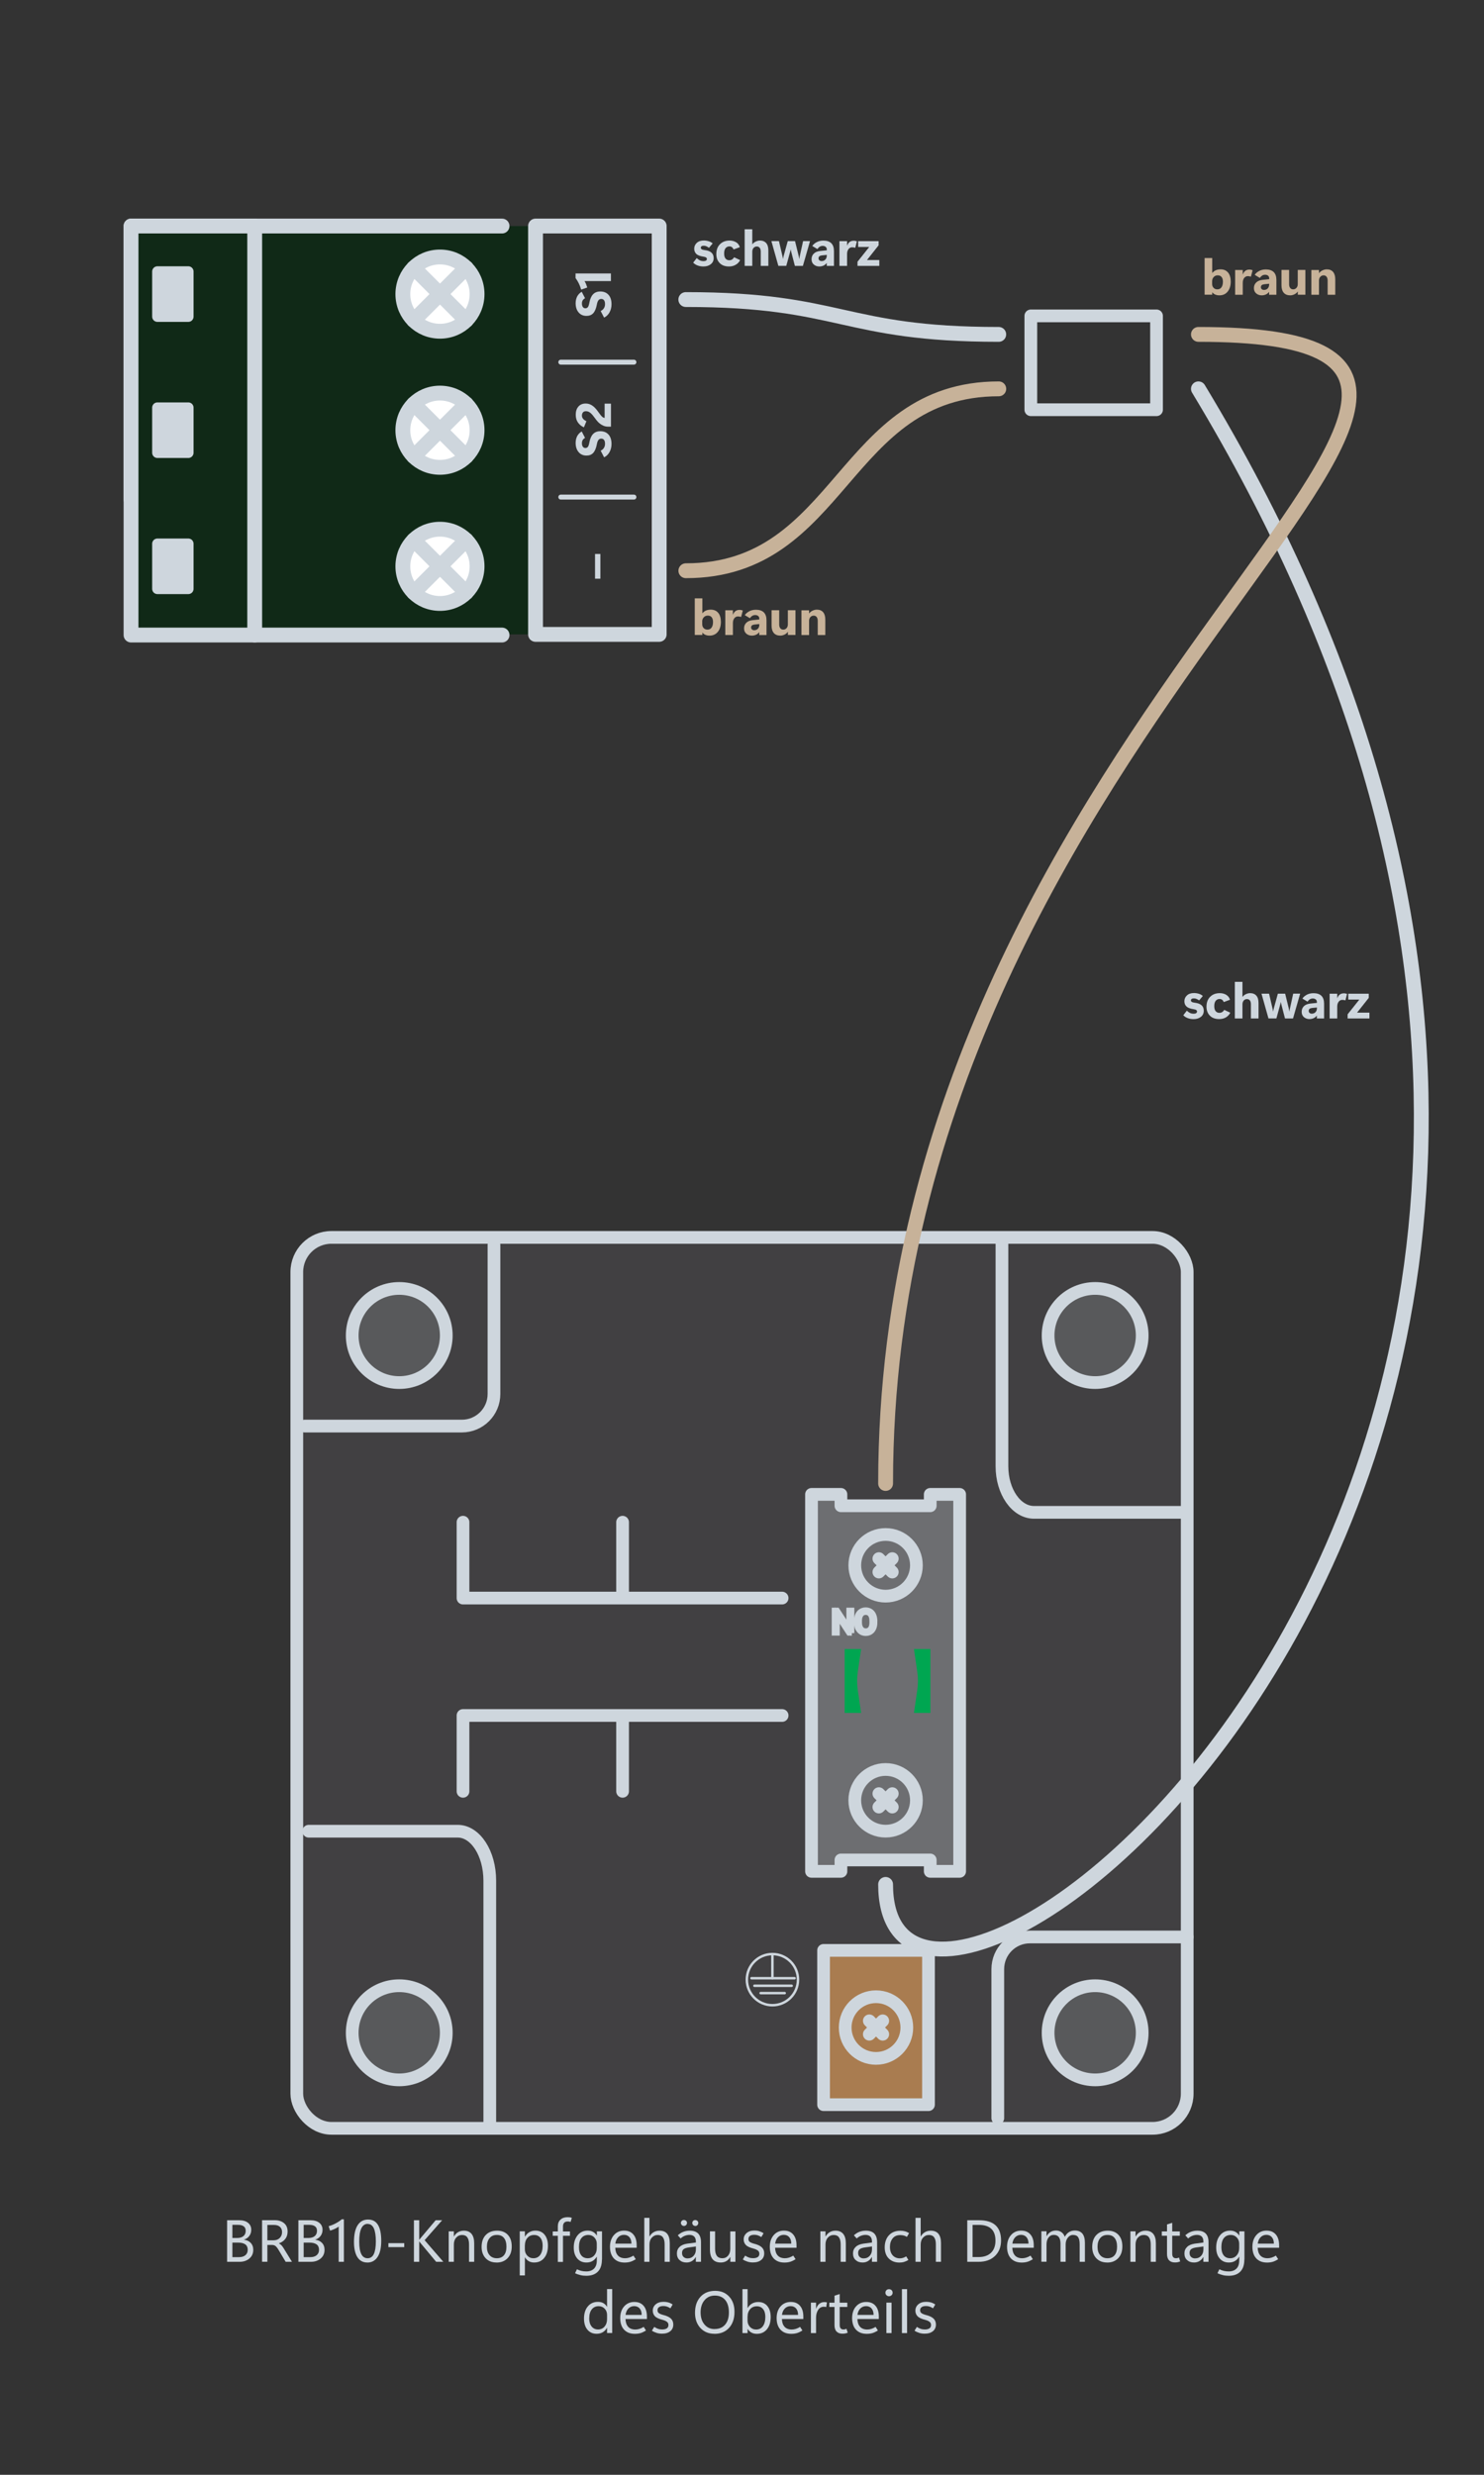 <?xml version="1.0" encoding="UTF-8"?><svg xmlns="http://www.w3.org/2000/svg" viewBox="0 0 300 500"><rect x="0" y="0" width="300" height="500" fill="#333333" stroke="none"/><g id="a"><rect x="208.39" y="63.82" width="25.41" height="18.96" fill="none" stroke="#ced6dd" stroke-linecap="round" stroke-linejoin="round" stroke-width="2.57"/><path d="M138.64,60.52c31.63,0,31.63,7.04,63.26,7.04" fill="none" stroke="#ced6dd" stroke-linecap="round" stroke-linejoin="round" stroke-width="3"/><path d="M201.91,78.56c-31.63,0-31.63,36.75-63.26,36.75" fill="none" stroke="#c7b299" stroke-linecap="round" stroke-linejoin="round" stroke-width="3"/><rect x="60" y="250" width="180" height="180" rx="7" ry="7" fill="#414042" stroke="#ced6dd" stroke-linecap="round" stroke-linejoin="round" stroke-width="2.57"/><circle cx="221.39" cy="269.82" r="9.51" fill="#58595b" stroke="#ced6dd" stroke-linecap="round" stroke-linejoin="round" stroke-width="2.57"/><circle cx="80.71" cy="269.82" r="9.51" fill="#58595b" stroke="#ced6dd" stroke-linecap="round" stroke-linejoin="round" stroke-width="2.57"/><circle cx="221.39" cy="410.7" r="9.51" fill="#58595b" stroke="#ced6dd" stroke-linecap="round" stroke-linejoin="round" stroke-width="2.57"/><circle cx="80.71" cy="410.7" r="9.51" fill="#58595b" stroke="#ced6dd" stroke-linecap="round" stroke-linejoin="round" stroke-width="2.57"/><polygon points="194 301.92 194 378.08 188.05 378.08 188.05 375.78 170 375.78 170 378.08 164.05 378.08 164.05 301.92 170 301.92 170 304.22 188.05 304.22 188.05 301.92 194 301.92" fill="#6d6e71" stroke="#ced6dd" stroke-linecap="round" stroke-linejoin="round" stroke-width="2.57"/><path d="M172.21,329.95h-.62l-2.33-3.57v3.57h-.62v-4.64h.62l2.34,3.59v-3.59h.61v4.64Z" fill="#231f20" stroke="#ced6dd" stroke-miterlimit="10"/><path d="M176.87,327.78c0,.45-.08.85-.23,1.19-.15.34-.37.6-.65.78-.28.18-.61.27-.98.27s-.69-.09-.97-.27c-.28-.18-.5-.44-.66-.77-.16-.33-.24-.72-.24-1.16v-.33c0-.45.08-.84.23-1.18s.37-.6.66-.79c.28-.18.61-.27.97-.27s.7.09.98.27.5.44.65.78c.15.34.23.74.23,1.19v.29ZM176.26,327.48c0-.55-.11-.97-.33-1.27s-.53-.44-.93-.44-.69.15-.91.44c-.22.29-.34.7-.34,1.22v.34c0,.53.11.95.34,1.26.22.3.53.46.92.46s.7-.14.92-.43c.22-.29.33-.7.33-1.24v-.34Z" fill="#231f20" stroke="#ced6dd" stroke-miterlimit="10"/><circle cx="179.03" cy="316.25" r="6.23" fill="none" stroke="#ced6dd" stroke-linecap="round" stroke-linejoin="round" stroke-width="2.57"/><line x1="177.67" y1="314.9" x2="180.38" y2="317.61" fill="none" stroke="#ced6dd" stroke-linecap="round" stroke-linejoin="round" stroke-width="2.57"/><line x1="180.38" y1="314.9" x2="177.67" y2="317.61" fill="none" stroke="#ced6dd" stroke-linecap="round" stroke-linejoin="round" stroke-width="2.57"/><circle cx="179.03" cy="363.73" r="6.23" fill="none" stroke="#ced6dd" stroke-linecap="round" stroke-linejoin="round" stroke-width="2.57"/><line x1="177.67" y1="362.38" x2="180.38" y2="365.09" fill="none" stroke="#ced6dd" stroke-linecap="round" stroke-linejoin="round" stroke-width="2.57"/><line x1="180.38" y1="362.38" x2="177.67" y2="365.09" fill="none" stroke="#ced6dd" stroke-linecap="round" stroke-linejoin="round" stroke-width="2.57"/><path d="M174.08,346.07h-3.33v-12.9h3.33l-.68,4.66c-.17,1.19-.17,2.4,0,3.59l.68,4.66Z" fill="#00a651" stroke-width="0"/><path d="M184.76,333.17h3.33v12.9h-3.33l.68-4.66c.17-1.19.17-2.4,0-3.59l-.68-4.66Z" fill="#00a651" stroke-width="0"/><polyline points="158.11 322.87 93.6 322.87 93.6 307.54" fill="none" stroke="#ced6dd" stroke-linecap="round" stroke-linejoin="round" stroke-width="2.57"/><line x1="125.86" y1="322.49" x2="125.86" y2="307.54" fill="none" stroke="#ced6dd" stroke-linecap="round" stroke-linejoin="round" stroke-width="2.57"/><polyline points="158.11 346.59 93.6 346.59 93.6 361.91" fill="none" stroke="#ced6dd" stroke-linecap="round" stroke-linejoin="round" stroke-width="2.57"/><line x1="125.86" y1="346.97" x2="125.86" y2="361.91" fill="none" stroke="#ced6dd" stroke-linecap="round" stroke-linejoin="round" stroke-width="2.57"/><rect x="166.49" y="394.05" width="21.21" height="31.17" fill="#a97c50" stroke="#ced6dd" stroke-linecap="round" stroke-linejoin="round" stroke-width="2.57"/><circle cx="177.09" cy="409.64" r="6.23" fill="rgba(65,64,66,0)" stroke="#ced6dd" stroke-linecap="round" stroke-linejoin="round" stroke-width="2.57"/><line x1="175.74" y1="408.28" x2="178.45" y2="410.99" fill="#414042" stroke="#ced6dd" stroke-linecap="round" stroke-linejoin="round" stroke-width="2.57"/><line x1="178.45" y1="408.28" x2="175.74" y2="410.99" fill="#414042" stroke="#ced6dd" stroke-linecap="round" stroke-linejoin="round" stroke-width="2.57"/><line x1="156.15" y1="395.02" x2="156.15" y2="399.67" fill="none" stroke="#ced6dd" stroke-linecap="round" stroke-miterlimit="10" stroke-width=".5"/><line x1="151.92" y1="399.67" x2="160.63" y2="399.67" fill="none" stroke="#ced6dd" stroke-linecap="round" stroke-miterlimit="10" stroke-width=".5"/><line x1="152.51" y1="401.2" x2="160.04" y2="401.2" fill="none" stroke="#ced6dd" stroke-linecap="round" stroke-miterlimit="10" stroke-width=".5"/><line x1="153.77" y1="402.68" x2="158.63" y2="402.68" fill="none" stroke="#ced6dd" stroke-linecap="round" stroke-miterlimit="10" stroke-width=".5"/><circle cx="156.15" cy="399.96" r="5.17" fill="none" stroke="#ced6dd" stroke-miterlimit="10" stroke-width=".5"/><path d="M99.86,251.52v30.11c0,3.59-2.91,6.49-6.49,6.49h-31.8" fill="none" stroke="#ced6dd" stroke-linecap="round" stroke-linejoin="round" stroke-width="2.57"/><path d="M201.71,427.94v-30.11c0-3.59,2.91-6.49,6.49-6.49h31.8" fill="none" stroke="#ced6dd" stroke-linecap="round" stroke-linejoin="round" stroke-width="2.57"/><path d="M239.15,305.55h-30.11c-3.59,0-6.49-4.17-6.49-9.31v-45.57" fill="none" stroke="#ced6dd" stroke-linecap="round" stroke-linejoin="round" stroke-width="2.57"/><path d="M62.41,369.97h30.11c3.59,0,6.49,4.47,6.49,9.98v48.84" fill="none" stroke="#ced6dd" stroke-linecap="round" stroke-linejoin="round" stroke-width="2.57"/><path d="M242.27,78.56c130.21,215.27-63.24,360.82-63.24,302.16" fill="none" stroke="#ced6dd" stroke-linecap="round" stroke-linejoin="round" stroke-width="3"/><path d="M242.27,67.56c95.24,0-63.24,76.16-63.24,232.16" fill="none" stroke="#c7b299" stroke-linecap="round" stroke-linejoin="round" stroke-width="3"/><polyline points="108.26 128.17 63.04 128.17 63.04 45.67 108.26 45.67" fill="#102917" stroke-width="0"/><path d="M122.12,64.17l-.69-1.33c.3-.15.53-.35.67-.59.14-.24.21-.51.21-.8,0-.35-.07-.62-.2-.79-.13-.17-.32-.26-.56-.26s-.44.09-.58.28c-.14.19-.25.48-.32.89-.15.78-.39,1.34-.72,1.71-.33.36-.79.54-1.37.54-.66,0-1.2-.23-1.59-.7-.4-.47-.6-1.09-.6-1.86,0-.52.11-.98.32-1.38.21-.39.51-.7.91-.93l.67,1.3c-.22.13-.38.28-.48.44-.1.17-.15.38-.15.64,0,.31.07.54.2.71.13.17.3.25.5.25s.37-.08.5-.24c.13-.16.23-.47.31-.91.13-.74.38-1.3.74-1.68.36-.38.85-.57,1.46-.57.7,0,1.25.22,1.66.67.41.45.61,1.08.61,1.91,0,.6-.13,1.14-.39,1.62-.26.48-.63.84-1.1,1.08Z" fill="#ced6dd" stroke-width="0"/><path d="M123.5,55.25v1.54h-5.34c.12.18.22.38.31.59.08.22.17.45.25.71l-1.23.42c-.13-.45-.29-.87-.49-1.27-.2-.4-.41-.75-.65-1.06v-.93h7.16Z" fill="#ced6dd" stroke-width="0"/><path d="M122.12,92.39l-.69-1.33c.3-.15.53-.35.67-.59.14-.24.21-.51.21-.8,0-.36-.07-.62-.2-.79-.13-.17-.32-.26-.56-.26s-.44.09-.58.28c-.14.19-.25.48-.32.89-.15.77-.39,1.34-.72,1.71-.33.36-.79.54-1.37.54-.66,0-1.2-.23-1.59-.7-.4-.47-.6-1.09-.6-1.86,0-.52.11-.98.32-1.38.21-.39.51-.7.91-.93l.67,1.3c-.22.13-.38.28-.48.45-.1.17-.15.38-.15.64,0,.31.07.54.2.71.13.16.3.25.5.25s.37-.08.5-.24c.13-.16.23-.47.31-.91.13-.74.38-1.3.74-1.68.36-.38.85-.57,1.46-.57.7,0,1.25.22,1.66.67.41.45.61,1.08.61,1.91,0,.6-.13,1.14-.39,1.62-.26.48-.63.84-1.1,1.08Z" fill="#ced6dd" stroke-width="0"/><path d="M123.5,86.2h-.53c-.36,0-.68-.06-.96-.18-.28-.12-.54-.27-.77-.45-.22-.18-.42-.38-.6-.6-.17-.22-.33-.42-.47-.62-.15-.21-.29-.38-.42-.54-.13-.15-.27-.28-.4-.39-.13-.11-.27-.19-.41-.25-.14-.06-.31-.09-.5-.09-.25,0-.45.08-.59.24-.14.16-.21.38-.21.65,0,.25.08.46.24.65.16.19.39.35.67.48l-.51,1.24c-.51-.23-.92-.56-1.21-.99-.3-.43-.44-.95-.44-1.57,0-.69.18-1.23.54-1.64.36-.41.84-.61,1.45-.61.32,0,.61.05.86.15.25.1.48.23.68.4.21.16.4.35.57.56.18.21.35.43.51.66.11.15.22.29.32.43s.21.26.31.37c.11.11.21.19.31.25.1.05.2.08.29.08v-2.88h1.28v4.66Z" fill="#ced6dd" stroke-width="0"/><path d="M121.37,111.92v5h-1.08v-5h1.08Z" fill="#ced6dd" stroke-width="0"/><rect x="108.26" y="45.67" width="25" height="82.5" fill="none" stroke="#ced6dd" stroke-linecap="round" stroke-linejoin="round" stroke-width="3"/><polyline points="51.49 100.93 26.49 100.93 26.49 45.67 51.49 45.67" fill="#102917" stroke="#ced6dd" stroke-linecap="round" stroke-linejoin="round" stroke-width="3"/><polyline points="51.49 128.3 26.49 128.3 26.49 45.67 51.49 45.67" fill="#102917" stroke="#ced6dd" stroke-linecap="round" stroke-linejoin="round" stroke-width="3"/><line x1="113.37" y1="100.43" x2="128.15" y2="100.43" fill="none" stroke="#ced6dd" stroke-linecap="round" stroke-linejoin="round"/><line x1="113.37" y1="128.17" x2="128.15" y2="128.17" fill="none" stroke="#ced6dd" stroke-linecap="round" stroke-linejoin="round"/><line x1="113.37" y1="73.17" x2="128.15" y2="73.17" fill="none" stroke="#ced6dd" stroke-linecap="round" stroke-linejoin="round"/><rect x="31.82" y="54.86" width="6.25" height="9.11" fill="#ced6dd" stroke="#ced6dd" stroke-linecap="round" stroke-linejoin="round" stroke-width="2.12"/><rect x="31.82" y="82.36" width="6.25" height="9.11" fill="#ced6dd" stroke="#ced6dd" stroke-linecap="round" stroke-linejoin="round" stroke-width="2.12"/><rect x="31.82" y="109.86" width="6.25" height="9.11" fill="#ced6dd" stroke="#ced6dd" stroke-linecap="round" stroke-linejoin="round" stroke-width="2.12"/><polyline points="101.49 128.3 51.49 128.3 51.49 45.67 101.49 45.67" fill="#102917" stroke="#ced6dd" stroke-linecap="round" stroke-linejoin="round" stroke-width="3"/><circle cx="88.94" cy="59.42" r="7.5" fill="#fff" stroke="#ced6dd" stroke-linecap="round" stroke-linejoin="round" stroke-width="3"/><line x1="94.25" y1="54.11" x2="83.64" y2="64.72" fill="#fff" stroke="#ced6dd" stroke-linecap="round" stroke-linejoin="round" stroke-width="3"/><line x1="83.64" y1="54.11" x2="94.25" y2="64.72" fill="#fff" stroke="#ced6dd" stroke-linecap="round" stroke-linejoin="round" stroke-width="3"/><circle cx="88.94" cy="86.92" r="7.5" fill="#fff" stroke="#ced6dd" stroke-linecap="round" stroke-linejoin="round" stroke-width="3"/><line x1="94.25" y1="81.61" x2="83.64" y2="92.22" fill="#fff" stroke="#ced6dd" stroke-linecap="round" stroke-linejoin="round" stroke-width="3"/><line x1="83.64" y1="81.61" x2="94.25" y2="92.22" fill="#fff" stroke="#ced6dd" stroke-linecap="round" stroke-linejoin="round" stroke-width="3"/><circle cx="88.94" cy="114.42" r="7.5" fill="#fff" stroke="#ced6dd" stroke-linecap="round" stroke-linejoin="round" stroke-width="3"/><line x1="94.25" y1="109.11" x2="83.64" y2="119.72" fill="#fff" stroke="#ced6dd" stroke-linecap="round" stroke-linejoin="round" stroke-width="3"/><line x1="83.64" y1="109.11" x2="94.25" y2="119.72" fill="#fff" stroke="#ced6dd" stroke-linecap="round" stroke-linejoin="round" stroke-width="3"/></g><g id="b"><path d="M45.91,456.97v-8.4h2.46c.75,0,1.33.17,1.77.52s.65.82.65,1.42c0,.47-.13.88-.39,1.23s-.61.6-1.07.75v.02c.57.07,1.02.28,1.36.64s.51.83.51,1.4c0,.72-.26,1.31-.78,1.75s-1.18.67-1.98.67h-2.52ZM46.98,449.5v2.65h1c.52,0,.94-.13,1.24-.38s.45-.61.45-1.06c0-.41-.13-.71-.4-.91s-.66-.3-1.19-.3h-1.1ZM46.98,453.09v2.94h1.31c.57,0,1-.13,1.32-.4s.47-.63.47-1.1-.16-.84-.49-1.08-.82-.36-1.47-.36h-1.12Z" fill="#ced6dd" stroke-width="0"/><path d="M59.02,456.97h-1.27l-1.41-2.36c-.26-.43-.48-.72-.67-.85s-.42-.2-.69-.2h-.93v3.4h-1.07v-8.4h2.55c.76,0,1.38.19,1.87.58s.74.96.74,1.72c0,.59-.16,1.09-.47,1.49s-.74.7-1.28.88v.02c.18.1.35.22.49.36s.29.33.43.57l1.71,2.78ZM54.05,449.51v3.11h1.29c.48,0,.88-.15,1.2-.46s.48-.71.48-1.2c0-.44-.14-.79-.42-1.05s-.69-.39-1.23-.39h-1.31Z" fill="#ced6dd" stroke-width="0"/><path d="M60.32,456.97v-8.4h2.46c.75,0,1.33.17,1.77.52s.65.82.65,1.42c0,.47-.13.88-.39,1.23s-.61.6-1.07.75v.02c.57.07,1.02.28,1.36.64s.51.83.51,1.4c0,.72-.26,1.31-.78,1.75s-1.18.67-1.98.67h-2.52ZM61.39,449.5v2.65h1c.52,0,.94-.13,1.24-.38s.45-.61.45-1.06c0-.41-.13-.71-.4-.91s-.66-.3-1.19-.3h-1.1ZM61.39,453.09v2.94h1.31c.57,0,1-.13,1.32-.4s.47-.63.47-1.1-.16-.84-.49-1.08-.82-.36-1.47-.36h-1.12Z" fill="#ced6dd" stroke-width="0"/><path d="M69.51,456.97h-1.04v-7.12c-.15.13-.41.28-.77.45s-.68.29-.97.37l-.29-.9c.46-.12.94-.31,1.44-.58s.9-.53,1.2-.81h.44v8.59Z" fill="#ced6dd" stroke-width="0"/><path d="M74.24,457.11c-.86,0-1.53-.36-1.99-1.08s-.69-1.75-.69-3.09c0-1.46.24-2.58.73-3.35s1.19-1.16,2.11-1.16,1.57.36,2.01,1.08.66,1.79.66,3.23-.25,2.5-.74,3.25-1.19,1.13-2.08,1.13ZM74.35,449.3c-.58,0-1.01.3-1.3.9s-.43,1.5-.43,2.7c0,1.11.14,1.95.42,2.51s.71.84,1.27.84.99-.28,1.26-.85.41-1.42.41-2.56-.14-2.06-.41-2.64-.68-.88-1.23-.88Z" fill="#ced6dd" stroke-width="0"/><path d="M78.52,454v-.8h3.2v.8h-3.2Z" fill="#ced6dd" stroke-width="0"/><path d="M89.63,456.97h-1.46l-3.18-3.82c-.05-.07-.1-.13-.14-.18s-.07-.09-.08-.13h-.02v4.13h-1.07v-8.4h1.07v3.94h.02s.06-.09.1-.14.08-.11.13-.16l3.07-3.64h1.31l-3.54,4.03,3.79,4.38Z" fill="#ced6dd" stroke-width="0"/><path d="M95.86,456.97h-1.04v-3.5c0-.64-.12-1.12-.35-1.44s-.58-.48-1.05-.48-.88.18-1.2.54-.47.82-.47,1.37v3.51h-1.04v-6.15h1.04v1.02h.02c.23-.39.51-.68.85-.87s.72-.29,1.17-.29c.67,0,1.19.22,1.54.65s.53,1.06.53,1.88v3.76Z" fill="#ced6dd" stroke-width="0"/><path d="M100.37,457.11c-.92,0-1.65-.29-2.19-.86s-.82-1.34-.82-2.29c0-1.03.28-1.83.84-2.41s1.33-.87,2.3-.87c.92,0,1.64.28,2.17.85s.78,1.35.78,2.34-.28,1.78-.84,2.37-1.31.88-2.24.88ZM100.44,456.25c.62,0,1.1-.2,1.44-.61s.5-.99.5-1.74-.17-1.34-.5-1.75-.81-.61-1.44-.61-1.11.21-1.47.64-.54,1.01-.54,1.75.18,1.29.54,1.7.85.62,1.47.62Z" fill="#ced6dd" stroke-width="0"/><path d="M106.13,456.08h-.02v3.64h-1.04v-8.91h1.04v1.07h.02c.24-.41.54-.71.9-.91s.76-.3,1.22-.3c.79,0,1.41.28,1.85.83s.67,1.29.67,2.21c0,1.03-.25,1.85-.75,2.47s-1.18.93-2.05.93c-.4,0-.75-.09-1.06-.26s-.57-.43-.78-.77ZM106.1,453.61v.82c0,.51.16.94.49,1.29s.74.53,1.24.53c.58,0,1.04-.22,1.37-.67s.5-1.07.5-1.88c0-.68-.15-1.2-.46-1.58s-.73-.57-1.26-.57c-.57,0-1.02.2-1.36.59s-.51.89-.51,1.48Z" fill="#ced6dd" stroke-width="0"/><path d="M115.35,448.92c-.11-.04-.21-.07-.3-.08s-.18-.02-.28-.02c-.32,0-.57.09-.72.26s-.24.42-.24.76v1h1.41v.87h-1.41v5.28h-1.04v-5.28h-1.03v-.87h1.03v-1.05c0-.57.18-1.02.54-1.35s.84-.49,1.46-.49c.16,0,.3.01.43.03s.26.06.4.1l-.25.84Z" fill="#ced6dd" stroke-width="0"/><path d="M121.68,456.52c0,1.08-.28,1.9-.83,2.45s-1.33.82-2.32.82c-.43,0-.82-.04-1.18-.13s-.73-.21-1.1-.39l.38-.79c.32.15.63.26.93.33s.62.1.97.1c.66,0,1.18-.19,1.56-.57s.56-.94.56-1.69v-.71h-.02c-.23.39-.52.68-.87.88s-.76.29-1.22.29c-.77,0-1.38-.27-1.85-.82s-.7-1.28-.7-2.21c0-1.01.26-1.83.77-2.46s1.19-.95,2.04-.95c.41,0,.77.08,1.08.25s.56.41.76.74h.02v-.84h1.04v5.7ZM120.64,454.18v-.88c0-.48-.16-.9-.48-1.24s-.73-.52-1.21-.52c-.59,0-1.06.21-1.4.62s-.51,1.03-.51,1.86c0,.71.16,1.26.47,1.65s.75.58,1.3.58.98-.19,1.32-.58.51-.88.51-1.48Z" fill="#ced6dd" stroke-width="0"/><path d="M128.7,454.13h-4.32c.02.68.2,1.2.54,1.57s.83.55,1.45.55c.27,0,.55-.04.83-.13s.57-.22.85-.41l.47.73c-.36.23-.71.41-1.07.52s-.75.16-1.18.16c-.93,0-1.65-.28-2.17-.83s-.78-1.33-.79-2.32c0-.99.26-1.78.79-2.39s1.22-.91,2.06-.91,1.43.26,1.88.78.67,1.25.67,2.18v.5ZM127.65,453.31c0-.57-.14-1.01-.41-1.32s-.64-.47-1.1-.47-.85.16-1.17.48-.51.76-.58,1.3h3.26Z" fill="#ced6dd" stroke-width="0"/><path d="M135.4,456.97h-1.04v-3.54c0-.63-.12-1.1-.35-1.41s-.58-.47-1.05-.47-.86.18-1.19.54-.48.83-.48,1.4v3.48h-1.04v-8.88h1.04v3.75h.02c.23-.39.52-.68.86-.87s.72-.29,1.15-.29c.7,0,1.22.21,1.56.63s.52,1.04.52,1.88v3.79Z" fill="#ced6dd" stroke-width="0"/><path d="M141.71,456.97h-1.04v-.97h-.02c-.21.37-.47.64-.79.83s-.68.28-1.09.28c-.58,0-1.04-.17-1.4-.5s-.53-.78-.53-1.33.18-.97.54-1.32.88-.56,1.55-.66l1.75-.23v-.14c0-.5-.12-.85-.35-1.07s-.55-.33-.95-.33c-.32,0-.62.06-.93.18s-.59.3-.86.54l-.57-.63c.35-.32.72-.56,1.12-.71s.83-.23,1.3-.23c.75,0,1.32.19,1.7.58s.57.97.57,1.74v3.97ZM138.27,449.72c-.18,0-.32-.06-.44-.18s-.18-.26-.18-.42c0-.17.06-.31.18-.43s.26-.17.43-.17.32.06.44.17.18.25.18.42-.06.31-.18.43-.26.18-.42.18ZM140.68,454.46v-.59l-1.46.2c-.45.06-.79.18-1.01.34s-.33.42-.33.77.1.62.31.81.47.29.78.29c.52,0,.93-.17,1.24-.51s.47-.78.47-1.3ZM140.56,449.72c-.17,0-.31-.06-.43-.17s-.18-.26-.18-.43.06-.31.17-.42.26-.17.42-.17.32.06.44.17.18.25.18.42-.06.31-.17.43-.26.18-.43.18Z" fill="#ced6dd" stroke-width="0"/><path d="M148.68,456.97h-1.04v-.98h-.02c-.21.38-.47.66-.79.84s-.69.28-1.12.28c-.73,0-1.28-.22-1.64-.65s-.55-1.09-.55-1.97v-3.67h1.04v3.52c0,.64.12,1.11.36,1.43s.61.48,1.1.48.86-.17,1.16-.52.45-.8.45-1.37v-3.53h1.04v6.15Z" fill="#ced6dd" stroke-width="0"/><path d="M150.15,456.51l.49-.79c.26.17.51.3.77.39s.53.13.84.13c.41,0,.72-.08.94-.23s.32-.38.32-.68c0-.25-.09-.46-.28-.62s-.49-.3-.89-.41c-.76-.19-1.29-.44-1.57-.74s-.43-.67-.43-1.12c0-.52.2-.94.59-1.28s.93-.51,1.61-.51c.33,0,.64.04.93.13s.59.22.89.42l-.45.77c-.27-.17-.52-.29-.74-.36s-.44-.1-.67-.1c-.39,0-.68.07-.89.22s-.31.35-.31.63.1.47.3.61.54.27,1.01.39c.63.17,1.1.4,1.41.7s.47.7.47,1.19c0,.57-.2,1.02-.61,1.35s-.96.5-1.67.5c-.38,0-.75-.05-1.09-.16s-.67-.25-.96-.45Z" fill="#ced6dd" stroke-width="0"/><path d="M161.01,454.13h-4.32c.02.68.2,1.2.54,1.57s.83.55,1.45.55c.27,0,.55-.04.83-.13s.57-.22.85-.41l.47.73c-.36.23-.71.41-1.07.52s-.75.16-1.18.16c-.93,0-1.65-.28-2.17-.83s-.78-1.33-.79-2.32c0-.99.26-1.78.79-2.39s1.22-.91,2.06-.91,1.43.26,1.88.78.67,1.25.67,2.18v.5ZM159.96,453.31c0-.57-.14-1.01-.41-1.32s-.64-.47-1.1-.47-.85.16-1.17.48-.51.76-.58,1.3h3.26Z" fill="#ced6dd" stroke-width="0"/><path d="M170.99,456.97h-1.04v-3.5c0-.64-.12-1.12-.35-1.44s-.58-.48-1.05-.48-.88.18-1.2.54-.47.82-.47,1.37v3.51h-1.04v-6.15h1.04v1.02h.02c.23-.39.51-.68.85-.87s.72-.29,1.17-.29c.67,0,1.19.22,1.54.65s.53,1.06.53,1.88v3.76Z" fill="#ced6dd" stroke-width="0"/><path d="M177.31,456.97h-1.04v-.97h-.02c-.21.37-.47.64-.79.83s-.68.28-1.09.28c-.58,0-1.04-.17-1.4-.5s-.53-.78-.53-1.33.18-.97.54-1.32.88-.56,1.55-.66l1.75-.23v-.14c0-.5-.12-.85-.35-1.07s-.55-.33-.95-.33c-.32,0-.62.06-.93.18s-.59.3-.86.54l-.57-.63c.35-.32.72-.56,1.12-.71s.83-.23,1.3-.23c.75,0,1.32.19,1.7.58s.57.97.57,1.74v3.97ZM176.28,454.46v-.59l-1.46.2c-.45.06-.79.18-1.01.34s-.33.42-.33.77.1.62.31.81.47.29.78.29c.52,0,.93-.17,1.24-.51s.47-.78.47-1.3Z" fill="#ced6dd" stroke-width="0"/><path d="M183.65,456.58c-.29.19-.59.32-.88.41s-.61.13-.94.13c-.88,0-1.6-.27-2.15-.81s-.83-1.3-.83-2.27.28-1.82.85-2.43,1.34-.92,2.32-.92c.32,0,.62.04.9.11s.57.2.86.37l-.44.76c-.22-.13-.44-.23-.66-.28s-.45-.08-.69-.08c-.67,0-1.18.22-1.54.67s-.54,1.01-.54,1.71c0,.75.19,1.32.56,1.72s.85.6,1.44.6c.2,0,.41-.03.62-.09s.43-.16.66-.31l.46.74Z" fill="#ced6dd" stroke-width="0"/><path d="M190.23,456.97h-1.04v-3.54c0-.63-.12-1.1-.35-1.41s-.58-.47-1.05-.47-.86.18-1.19.54-.48.83-.48,1.4v3.48h-1.04v-8.88h1.04v3.75h.02c.23-.39.52-.68.86-.87s.72-.29,1.15-.29c.7,0,1.22.21,1.56.63s.52,1.04.52,1.88v3.79Z" fill="#ced6dd" stroke-width="0"/><path d="M195.54,456.97v-8.4h2.38c1.48,0,2.6.34,3.34,1.02s1.11,1.71,1.11,3.07c0,1.3-.41,2.34-1.23,3.13s-1.92,1.18-3.3,1.18h-2.3ZM196.61,449.51v6.5h1.22c1.07,0,1.91-.29,2.51-.87s.9-1.4.9-2.46-.28-1.84-.84-2.37-1.4-.8-2.52-.8h-1.28Z" fill="#ced6dd" stroke-width="0"/><path d="M208.97,454.13h-4.32c.02.68.2,1.2.54,1.57s.83.55,1.45.55c.27,0,.55-.04.83-.13s.57-.22.85-.41l.47.73c-.36.23-.71.41-1.07.52s-.75.16-1.18.16c-.93,0-1.65-.28-2.17-.83s-.78-1.33-.79-2.32c0-.99.26-1.78.79-2.39s1.22-.91,2.06-.91,1.43.26,1.88.78.67,1.25.67,2.18v.5ZM207.92,453.31c0-.57-.14-1.01-.41-1.32s-.64-.47-1.1-.47-.85.16-1.17.48-.51.76-.58,1.3h3.26Z" fill="#ced6dd" stroke-width="0"/><path d="M219.31,456.97h-1.05v-3.53c0-.67-.1-1.15-.31-1.45s-.55-.45-1.04-.45c-.41,0-.76.19-1.05.56s-.43.83-.43,1.36v3.5h-1.04v-3.64c0-.59-.11-1.04-.34-1.34s-.57-.45-1.03-.45c-.43,0-.78.18-1.05.53s-.41.82-.41,1.39v3.5h-1.04v-6.15h1.04v.97h.02c.22-.37.49-.65.81-.84s.69-.28,1.11-.28.79.12,1.1.35.53.54.65.92c.23-.42.51-.74.85-.95s.74-.32,1.19-.32c.68,0,1.18.21,1.52.62s.51,1.04.51,1.88v3.79Z" fill="#ced6dd" stroke-width="0"/><path d="M223.81,457.11c-.92,0-1.65-.29-2.19-.86s-.82-1.34-.82-2.29c0-1.03.28-1.83.84-2.41s1.33-.87,2.3-.87c.92,0,1.64.28,2.17.85s.78,1.35.78,2.34-.28,1.78-.84,2.37-1.31.88-2.24.88ZM223.88,456.25c.62,0,1.1-.2,1.44-.61s.5-.99.5-1.74-.17-1.34-.5-1.75-.81-.61-1.44-.61-1.11.21-1.47.64-.54,1.01-.54,1.75.18,1.29.54,1.7.85.62,1.47.62Z" fill="#ced6dd" stroke-width="0"/><path d="M233.67,456.97h-1.04v-3.5c0-.64-.12-1.12-.35-1.44s-.58-.48-1.05-.48-.88.18-1.2.54-.47.82-.47,1.37v3.51h-1.04v-6.15h1.04v1.02h.02c.23-.39.51-.68.85-.87s.72-.29,1.17-.29c.67,0,1.19.22,1.54.65s.53,1.06.53,1.88v3.76Z" fill="#ced6dd" stroke-width="0"/><path d="M238.58,456.89c-.17.07-.33.12-.5.16s-.35.05-.56.05c-.5,0-.9-.14-1.18-.43s-.42-.72-.42-1.28v-3.69h-1.05v-.87h1.05v-1.41l1.05-.33v1.74h1.54v.87h-1.54v3.57c0,.35.06.6.19.75s.31.23.56.23c.12,0,.23-.01.34-.04s.2-.06.28-.1l.25.79Z" fill="#ced6dd" stroke-width="0"/><path d="M244.31,456.97h-1.04v-.97h-.02c-.21.37-.47.64-.79.83s-.68.28-1.09.28c-.58,0-1.04-.17-1.4-.5s-.53-.78-.53-1.33.18-.97.54-1.32.88-.56,1.55-.66l1.75-.23v-.14c0-.5-.12-.85-.35-1.07s-.55-.33-.95-.33c-.32,0-.62.06-.93.18s-.59.3-.86.54l-.57-.63c.35-.32.72-.56,1.12-.71s.83-.23,1.3-.23c.75,0,1.32.19,1.7.58s.57.97.57,1.74v3.97ZM243.28,454.46v-.59l-1.46.2c-.45.06-.79.18-1.01.34s-.33.42-.33.77.1.62.31.81.47.29.78.29c.52,0,.93-.17,1.24-.51s.47-.78.47-1.3Z" fill="#ced6dd" stroke-width="0"/><path d="M251.55,456.52c0,1.08-.28,1.9-.83,2.45s-1.33.82-2.32.82c-.43,0-.82-.04-1.18-.13s-.73-.21-1.1-.39l.38-.79c.32.15.63.26.93.33s.62.1.97.1c.66,0,1.18-.19,1.56-.57s.56-.94.56-1.69v-.71h-.02c-.23.39-.52.68-.87.88s-.76.29-1.22.29c-.77,0-1.38-.27-1.85-.82s-.7-1.28-.7-2.21c0-1.01.26-1.83.77-2.46s1.19-.95,2.04-.95c.41,0,.77.08,1.08.25s.56.41.76.74h.02v-.84h1.04v5.7ZM250.51,454.18v-.88c0-.48-.16-.9-.48-1.24s-.73-.52-1.21-.52c-.59,0-1.06.21-1.4.62s-.51,1.03-.51,1.86c0,.71.16,1.26.47,1.65s.75.58,1.3.58.98-.19,1.32-.58.51-.88.51-1.48Z" fill="#ced6dd" stroke-width="0"/><path d="M258.57,454.13h-4.32c.02.68.2,1.2.54,1.57s.83.55,1.45.55c.27,0,.55-.04.83-.13s.57-.22.85-.41l.47.73c-.36.23-.71.41-1.07.52s-.75.16-1.18.16c-.93,0-1.65-.28-2.17-.83s-.78-1.33-.79-2.32c0-.99.26-1.78.79-2.39s1.22-.91,2.06-.91,1.43.26,1.88.78.67,1.25.67,2.18v.5ZM257.52,453.31c0-.57-.14-1.01-.41-1.32s-.64-.47-1.1-.47-.85.16-1.17.48-.51.76-.58,1.3h3.26Z" fill="#ced6dd" stroke-width="0"/><path d="M122.69,470.33c-.23.39-.51.68-.86.88s-.76.3-1.23.3c-.77,0-1.39-.28-1.85-.83s-.69-1.3-.69-2.25c0-1.02.26-1.84.77-2.45s1.19-.92,2.04-.92c.42,0,.79.08,1.09.25s.55.41.74.74h.02v-3.58h1.04v8.88h-1.04v-1.03h-.02ZM119.11,468.38c0,.7.16,1.26.49,1.66s.76.6,1.3.6.99-.2,1.32-.59.5-.88.5-1.48v-.88c0-.49-.16-.91-.48-1.25s-.73-.51-1.22-.51c-.59,0-1.05.22-1.39.65s-.51,1.03-.51,1.79Z" fill="#ced6dd" stroke-width="0"/><path d="M130.77,468.53h-4.32c.02.68.2,1.2.54,1.57s.83.55,1.45.55c.27,0,.55-.04.83-.13s.57-.22.85-.41l.47.73c-.36.23-.71.41-1.07.52s-.75.16-1.18.16c-.93,0-1.65-.28-2.17-.83s-.78-1.32-.79-2.32c0-.99.26-1.79.79-2.39s1.22-.9,2.06-.9,1.43.26,1.88.78.67,1.25.67,2.18v.5ZM129.72,467.71c0-.57-.14-1.01-.41-1.32s-.64-.47-1.1-.47-.85.16-1.17.48-.51.76-.58,1.3h3.26Z" fill="#ced6dd" stroke-width="0"/><path d="M131.77,470.91l.49-.79c.26.17.51.3.77.39s.53.13.84.13c.41,0,.72-.08.94-.23s.32-.38.32-.68c0-.25-.09-.46-.28-.62s-.49-.3-.89-.41c-.76-.19-1.29-.44-1.57-.74s-.43-.67-.43-1.12c0-.52.2-.94.59-1.28s.93-.51,1.61-.51c.33,0,.64.04.93.12s.59.22.89.42l-.45.77c-.27-.17-.52-.29-.74-.36s-.44-.1-.67-.1c-.39,0-.68.07-.89.22s-.31.35-.31.63.1.47.3.61.54.27,1.01.39c.63.17,1.1.4,1.41.7s.47.7.47,1.19c0,.57-.2,1.02-.61,1.35s-.96.5-1.67.5c-.38,0-.75-.05-1.09-.16s-.67-.25-.96-.45Z" fill="#ced6dd" stroke-width="0"/><path d="M144.45,471.51c-1.19,0-2.15-.39-2.87-1.18s-1.08-1.81-1.08-3.06c0-1.35.37-2.43,1.1-3.23s1.73-1.21,2.99-1.21c1.16,0,2.1.39,2.82,1.17s1.07,1.8,1.07,3.07c0,1.37-.37,2.45-1.1,3.25s-1.71,1.2-2.93,1.2ZM144.46,470.55c.9,0,1.61-.29,2.12-.88s.77-1.41.77-2.47-.25-1.93-.75-2.52-1.19-.89-2.08-.89-1.56.31-2.09.93-.8,1.44-.8,2.46.26,1.83.78,2.45,1.2.93,2.05.93Z" fill="#ced6dd" stroke-width="0"/><path d="M151.15,470.56h-.02v.81h-1.04v-8.88h1.04v3.81h.02c.24-.41.54-.71.9-.91s.77-.3,1.23-.3c.79,0,1.4.27,1.85.82s.67,1.29.67,2.21c0,1.03-.25,1.86-.75,2.47s-1.18.93-2.05.93c-.41,0-.76-.08-1.07-.24s-.56-.4-.77-.72ZM151.12,468v.83c0,.51.16.94.49,1.29s.74.53,1.24.53c.58,0,1.04-.22,1.37-.67s.5-1.07.5-1.88c0-.67-.15-1.2-.46-1.58s-.73-.57-1.26-.57c-.57,0-1.02.2-1.36.59s-.51.88-.51,1.47Z" fill="#ced6dd" stroke-width="0"/><path d="M162.39,468.53h-4.32c.02.68.2,1.2.54,1.57s.83.55,1.45.55c.27,0,.55-.04.83-.13s.57-.22.85-.41l.47.73c-.36.23-.71.41-1.07.52s-.75.16-1.18.16c-.93,0-1.65-.28-2.17-.83s-.78-1.32-.79-2.32c0-.99.26-1.79.79-2.39s1.22-.9,2.06-.9,1.43.26,1.88.78.67,1.25.67,2.18v.5ZM161.34,467.71c0-.57-.14-1.01-.41-1.32s-.64-.47-1.1-.47-.85.16-1.17.48-.51.76-.58,1.3h3.26Z" fill="#ced6dd" stroke-width="0"/><path d="M167.03,466.11c-.08-.02-.15-.04-.22-.05s-.15-.02-.24-.02c-.5,0-.89.21-1.17.63s-.43.95-.43,1.59v3.11h-1.04v-6.15h1.04v1.22h.02c.14-.43.35-.76.64-.99s.62-.34,1-.34c.12,0,.23,0,.31.02s.17.03.24.05l-.16.93Z" fill="#ced6dd" stroke-width="0"/><path d="M171.36,471.29c-.17.07-.33.12-.5.15s-.35.05-.56.05c-.5,0-.9-.14-1.18-.43s-.42-.72-.42-1.28v-3.69h-1.05v-.87h1.05v-1.41l1.05-.33v1.74h1.54v.87h-1.54v3.57c0,.35.06.6.19.75s.31.23.56.23c.12,0,.23-.01.34-.04s.2-.06.28-.1l.25.79Z" fill="#ced6dd" stroke-width="0"/><path d="M177.65,468.53h-4.32c.02.68.2,1.2.54,1.57s.83.55,1.45.55c.27,0,.55-.04.83-.13s.57-.22.85-.41l.47.73c-.36.23-.71.41-1.07.52s-.75.16-1.18.16c-.93,0-1.65-.28-2.17-.83s-.78-1.32-.79-2.32c0-.99.26-1.79.79-2.39s1.22-.9,2.06-.9,1.43.26,1.88.78.67,1.25.67,2.18v.5ZM176.6,467.71c0-.57-.14-1.01-.41-1.32s-.64-.47-1.1-.47-.85.16-1.17.48-.51.76-.58,1.3h3.26Z" fill="#ced6dd" stroke-width="0"/><path d="M179.72,463.92c-.21,0-.38-.07-.52-.21s-.21-.3-.21-.5.07-.37.21-.51.31-.2.52-.2.38.07.52.2.21.3.21.51-.07.36-.21.5-.31.21-.52.21ZM180.23,471.37h-1.04v-6.15h1.04v6.15Z" fill="#ced6dd" stroke-width="0"/><path d="M182.33,471.37v-8.88h1.04v8.88h-1.04Z" fill="#ced6dd" stroke-width="0"/><path d="M184.86,470.91l.49-.79c.26.17.51.3.77.39s.53.13.84.13c.41,0,.72-.08.94-.23s.32-.38.32-.68c0-.25-.09-.46-.28-.62s-.49-.3-.89-.41c-.76-.19-1.29-.44-1.57-.74s-.43-.67-.43-1.12c0-.52.2-.94.59-1.28s.93-.51,1.61-.51c.33,0,.64.04.93.12s.59.22.89.42l-.45.77c-.27-.17-.52-.29-.74-.36s-.44-.1-.67-.1c-.39,0-.68.07-.89.22s-.31.35-.31.63.1.47.3.61.54.27,1.01.39c.63.17,1.1.4,1.41.7s.47.7.47,1.19c0,.57-.2,1.02-.61,1.35s-.96.5-1.67.5c-.38,0-.75-.05-1.09-.16s-.67-.25-.96-.45Z" fill="#ced6dd" stroke-width="0"/><path d="M140.12,53.08l.73-.94c.25.24.49.4.7.49s.43.13.66.13.4-.04.51-.11c.12-.08.18-.19.18-.34,0-.11-.06-.21-.17-.29s-.3-.13-.55-.17c-.66-.1-1.14-.28-1.42-.55-.28-.27-.42-.62-.42-1.04,0-.47.17-.87.52-1.19.35-.32.82-.48,1.41-.48.35,0,.68.05,1,.15s.58.25.8.44l-.75.89c-.19-.14-.37-.25-.54-.32-.17-.07-.34-.1-.52-.1-.21,0-.35.04-.45.11-.09.07-.14.18-.14.31,0,.11.06.21.18.29s.32.13.62.17c.59.07,1.03.23,1.34.5.3.26.46.63.46,1.12,0,.51-.19.92-.58,1.23-.39.31-.88.46-1.48.46-.41,0-.79-.06-1.15-.19s-.67-.32-.91-.57Z" fill="#ced6dd" stroke-width="0"/><path d="M149.62,52.56c-.22.42-.53.74-.92.95-.39.22-.83.33-1.33.33-.8,0-1.43-.23-1.88-.69-.45-.46-.68-1.06-.68-1.81,0-.85.25-1.52.75-2.01s1.15-.73,1.94-.73c.49,0,.92.12,1.3.34s.63.56.76,1l-1.25.46c-.1-.21-.22-.37-.35-.47-.14-.1-.31-.15-.51-.15-.3,0-.56.12-.76.35-.2.23-.3.6-.3,1.09,0,.47.1.81.29,1.03.19.22.44.33.73.33.22,0,.41-.05.57-.14.15-.1.3-.25.43-.46l1.21.57Z" fill="#ced6dd" stroke-width="0"/><path d="M155.33,53.72h-1.54v-2.88c0-.33-.07-.59-.21-.77-.14-.18-.34-.27-.59-.27-.27,0-.49.1-.66.3-.17.2-.25.46-.25.77v2.85h-1.54v-7.4h1.54v3.03h.02c.16-.22.38-.4.67-.54.29-.14.58-.21.86-.21.53,0,.95.17,1.25.5.3.34.45.84.45,1.51v3.11Z" fill="#ced6dd" stroke-width="0"/><path d="M163.75,48.72l-1.44,5h-1.62l-.74-2.85c-.02-.07-.04-.15-.05-.22-.02-.07-.03-.15-.04-.23h-.03c-.01.08-.03.15-.04.22-.02.07-.03.13-.05.2l-.79,2.87h-1.6l-1.41-5h1.53l.72,3.09c.02.06.03.14.04.22.01.08.02.17.04.26h.03c.02-.1.03-.19.05-.27s.03-.16.05-.23l.85-3.07h1.47l.76,3.09s.02.09.03.17.03.19.05.32h.03c.02-.12.03-.21.04-.28.01-.06.03-.13.04-.21l.68-3.09h1.39Z" fill="#ced6dd" stroke-width="0"/><path d="M168.59,53.72h-1.46v-.56h-.02c-.19.23-.4.4-.65.51-.25.11-.53.17-.84.17-.42,0-.79-.13-1.1-.39s-.46-.62-.46-1.08.15-.82.44-1.12.73-.48,1.31-.54l1.33-.14v-.15c0-.24-.08-.43-.23-.55-.15-.12-.35-.19-.58-.19s-.43.05-.61.16-.33.27-.48.48l-1.03-.62c.18-.29.46-.54.86-.76s.86-.33,1.4-.33c.69,0,1.22.18,1.58.53.36.36.54.89.54,1.6v2.99ZM167.14,51.69v-.19l-1,.1c-.23.03-.4.09-.51.19-.11.1-.16.24-.16.42,0,.16.06.29.18.39s.27.15.44.15c.31,0,.56-.1.75-.3.19-.2.29-.45.29-.76Z" fill="#ced6dd" stroke-width="0"/><path d="M172.91,50.07c-.11-.04-.21-.06-.32-.08s-.21-.03-.31-.03c-.31,0-.56.12-.75.37s-.29.58-.29,1v2.39h-1.54v-5h1.54v.89h.02c.12-.33.29-.57.51-.73.22-.16.49-.24.8-.24.12,0,.24,0,.34.03.11.02.22.05.32.09l-.34,1.32Z" fill="#ced6dd" stroke-width="0"/><path d="M177.62,49.56l-2.36,2.98h2.5v1.18h-4.41v-.84l2.37-2.98h-2.24v-1.18h4.14v.84Z" fill="#ced6dd" stroke-width="0"/><path d="M239.2,205.13l.73-.94c.25.24.49.4.7.49s.43.13.66.13.4-.04.52-.12c.12-.08.18-.19.18-.34,0-.11-.06-.21-.17-.29-.11-.08-.3-.13-.55-.17-.66-.1-1.14-.28-1.42-.55-.28-.27-.42-.62-.42-1.04,0-.47.17-.87.52-1.19.35-.32.82-.48,1.41-.48.35,0,.68.05,1,.15s.58.25.8.45l-.75.89c-.19-.14-.37-.25-.54-.31-.17-.07-.34-.1-.53-.1-.21,0-.35.04-.45.11s-.14.18-.14.31c0,.11.06.21.18.29s.32.13.62.17c.59.07,1.03.23,1.34.5.3.26.46.63.46,1.12,0,.51-.19.92-.58,1.23-.39.31-.88.46-1.48.46-.41,0-.79-.06-1.15-.19s-.67-.32-.91-.57Z" fill="#ced6dd" stroke-width="0"/><path d="M248.71,204.61c-.22.42-.53.74-.92.96s-.83.32-1.33.32c-.8,0-1.43-.23-1.88-.69-.45-.46-.68-1.06-.68-1.81,0-.85.25-1.52.75-2.01s1.15-.73,1.94-.73c.49,0,.92.11,1.3.34.38.23.63.56.76,1l-1.25.46c-.1-.21-.22-.37-.35-.47-.14-.1-.31-.15-.51-.15-.3,0-.56.12-.76.35-.2.23-.31.6-.31,1.09,0,.47.1.81.29,1.03.19.22.44.33.73.33.22,0,.41-.05.57-.14.15-.1.3-.25.43-.46l1.21.57Z" fill="#ced6dd" stroke-width="0"/><path d="M254.42,205.77h-1.54v-2.88c0-.34-.07-.59-.21-.77-.14-.18-.34-.27-.59-.27-.27,0-.49.1-.66.3-.17.2-.25.46-.25.77v2.85h-1.54v-7.4h1.54v3.03h.02c.16-.22.38-.4.67-.54.29-.14.58-.21.86-.21.53,0,.95.17,1.25.5.3.33.45.84.45,1.51v3.11Z" fill="#ced6dd" stroke-width="0"/><path d="M262.83,200.77l-1.44,5h-1.62l-.74-2.85c-.02-.08-.04-.15-.05-.22s-.03-.15-.04-.23h-.03c-.01.08-.03.16-.04.22s-.03.13-.05.2l-.79,2.87h-1.6l-1.41-5h1.53l.72,3.09c.02.07.03.14.04.22.01.08.02.17.04.26h.03c.02-.1.03-.19.05-.27.02-.08.03-.16.05-.23l.85-3.07h1.47l.76,3.09s.02.09.03.17c.02.08.03.19.05.31h.03c.02-.12.03-.21.04-.28.01-.06.03-.13.04-.21l.68-3.09h1.39Z" fill="#ced6dd" stroke-width="0"/><path d="M267.67,205.77h-1.46v-.56h-.02c-.19.23-.4.4-.65.51-.25.11-.53.17-.84.17-.42,0-.79-.13-1.1-.39-.31-.26-.46-.62-.46-1.08s.15-.82.44-1.12c.3-.3.73-.48,1.31-.54l1.33-.14v-.15c0-.24-.08-.43-.23-.55-.16-.12-.35-.19-.58-.19s-.43.05-.61.16-.33.27-.48.48l-1.03-.62c.18-.29.47-.54.86-.76.39-.22.86-.33,1.4-.33.69,0,1.22.18,1.58.53.36.35.54.89.54,1.6v2.99ZM266.22,203.74v-.19l-1,.1c-.23.03-.4.09-.5.19-.11.1-.16.24-.16.42,0,.16.06.29.18.39s.27.15.44.15c.31,0,.56-.1.75-.3.19-.2.29-.45.29-.76Z" fill="#ced6dd" stroke-width="0"/><path d="M272,202.12c-.11-.04-.21-.06-.32-.08-.1-.02-.21-.03-.31-.03-.31,0-.55.12-.75.37-.19.25-.29.58-.29,1v2.39h-1.54v-5h1.54v.89h.02c.12-.33.29-.57.51-.73.22-.16.49-.24.8-.24.12,0,.24,0,.34.03.11.02.22.05.32.09l-.34,1.32Z" fill="#ced6dd" stroke-width="0"/><path d="M276.7,201.61l-2.36,2.98h2.5v1.18h-4.41v-.84l2.37-2.98h-2.24v-1.18h4.14v.84Z" fill="#ced6dd" stroke-width="0"/><path d="M245.08,59.08h-.02v.46h-1.54v-7.4h1.54v3h.02c.2-.24.43-.42.71-.54.28-.12.6-.18.96-.18.66,0,1.16.22,1.52.66.36.44.53,1.05.53,1.82,0,.83-.21,1.5-.62,2.01s-.97.76-1.66.76c-.32,0-.59-.05-.83-.15s-.44-.24-.6-.44ZM245.04,56.86v.51c0,.32.1.58.29.78.2.21.45.31.76.31.36,0,.64-.13.83-.4s.3-.65.3-1.14c0-.41-.09-.73-.27-.95-.18-.23-.44-.34-.78-.34s-.59.11-.81.34-.32.52-.32.89Z" fill="#c7b299" stroke-width="0"/><path d="M252.9,55.9c-.11-.04-.21-.06-.32-.08-.1-.02-.21-.03-.31-.03-.31,0-.55.12-.75.37-.19.25-.29.58-.29,1v2.39h-1.54v-5h1.54v.89h.02c.12-.33.29-.57.51-.73.22-.16.49-.24.79-.24.12,0,.24,0,.34.03.11.02.22.05.33.09l-.34,1.32Z" fill="#c7b299" stroke-width="0"/><path d="M258.02,59.55h-1.46v-.56h-.02c-.19.23-.4.4-.65.51s-.53.17-.84.17c-.42,0-.79-.13-1.1-.39-.31-.26-.46-.62-.46-1.08s.15-.82.45-1.12c.3-.3.73-.48,1.31-.54l1.33-.14v-.15c0-.24-.08-.43-.23-.55s-.35-.19-.58-.19-.44.05-.61.16-.33.27-.48.48l-1.03-.62c.18-.29.46-.54.86-.76.39-.22.86-.33,1.4-.33.69,0,1.22.18,1.58.53s.54.89.54,1.6v2.99ZM256.57,57.52v-.19l-1,.1c-.23.03-.4.09-.51.19-.11.1-.16.24-.16.42,0,.16.06.29.18.39.12.1.26.15.44.15.31,0,.56-.1.75-.3.19-.2.29-.45.29-.76Z" fill="#c7b299" stroke-width="0"/><path d="M263.9,59.54h-1.54v-.63h-.02c-.16.23-.38.41-.66.55-.28.14-.56.21-.85.21-.58,0-1.02-.18-1.32-.53s-.45-.85-.45-1.49v-3.11h1.54v2.87c0,.32.07.57.21.76.14.19.34.29.61.29s.49-.1.67-.3.26-.46.26-.77v-2.85h1.54v5Z" fill="#c7b299" stroke-width="0"/><path d="M269.93,59.55h-1.54v-2.87c0-.32-.07-.57-.21-.76-.14-.19-.34-.29-.61-.29s-.49.1-.67.3-.26.46-.26.77v2.85h-1.54v-5h1.54v.63h.02c.16-.23.39-.41.68-.55.29-.14.58-.21.88-.21.56,0,.99.18,1.28.53.29.35.43.85.43,1.49v3.11Z" fill="#c7b299" stroke-width="0"/><path d="M142.01,127.83h-.02v.46h-1.54v-7.4h1.54v3h.02c.2-.24.43-.42.71-.54s.6-.18.96-.18c.66,0,1.16.22,1.52.66.36.44.53,1.05.53,1.82,0,.83-.21,1.5-.62,2.01-.42.5-.97.76-1.66.76-.32,0-.59-.05-.83-.15-.24-.1-.44-.24-.6-.44ZM141.96,125.61v.51c0,.32.1.58.29.78s.45.31.76.31c.36,0,.64-.13.83-.4.2-.27.3-.65.3-1.14,0-.41-.09-.73-.27-.96s-.44-.34-.78-.34-.59.11-.81.34c-.22.23-.33.52-.33.89Z" fill="#c7b299" stroke-width="0"/><path d="M149.83,124.65c-.11-.04-.21-.06-.32-.08s-.21-.03-.31-.03c-.31,0-.55.12-.75.37s-.29.58-.29,1v2.39h-1.54v-5h1.54v.89h.02c.12-.33.29-.57.51-.73.22-.16.49-.24.8-.24.12,0,.24,0,.34.03.11.02.22.05.33.09l-.34,1.32Z" fill="#c7b299" stroke-width="0"/><path d="M154.95,128.3h-1.46v-.56h-.02c-.19.23-.4.4-.65.51-.25.11-.53.17-.84.17-.42,0-.79-.13-1.1-.39s-.46-.62-.46-1.08.15-.82.44-1.12.73-.48,1.31-.54l1.33-.14v-.15c0-.24-.08-.43-.23-.55-.16-.12-.35-.19-.58-.19s-.43.05-.61.16-.34.27-.48.48l-1.03-.62c.18-.29.47-.54.86-.76s.86-.33,1.4-.33c.69,0,1.22.18,1.58.53.36.36.54.89.54,1.6v2.99ZM153.5,126.27v-.19l-1,.1c-.23.03-.4.09-.5.19-.11.1-.16.24-.16.42,0,.16.06.29.18.39s.26.15.44.15c.31,0,.56-.1.75-.3.19-.2.29-.45.29-.76Z" fill="#c7b299" stroke-width="0"/><path d="M160.82,128.29h-1.54v-.63h-.02c-.16.23-.38.41-.66.55-.28.14-.56.21-.85.21-.58,0-1.02-.18-1.32-.53-.3-.35-.45-.85-.45-1.49v-3.11h1.54v2.87c0,.32.07.57.21.76s.34.29.61.29.49-.1.67-.3c.18-.2.26-.46.26-.77v-2.85h1.54v5Z" fill="#c7b299" stroke-width="0"/><path d="M166.85,128.3h-1.54v-2.87c0-.32-.07-.57-.21-.76s-.34-.29-.61-.29-.49.1-.67.3c-.18.2-.26.46-.26.77v2.85h-1.54v-5h1.54v.63h.02c.16-.23.39-.41.68-.55s.58-.21.87-.21c.56,0,.99.18,1.28.53s.43.85.43,1.49v3.11Z" fill="#c7b299" stroke-width="0"/></g></svg>